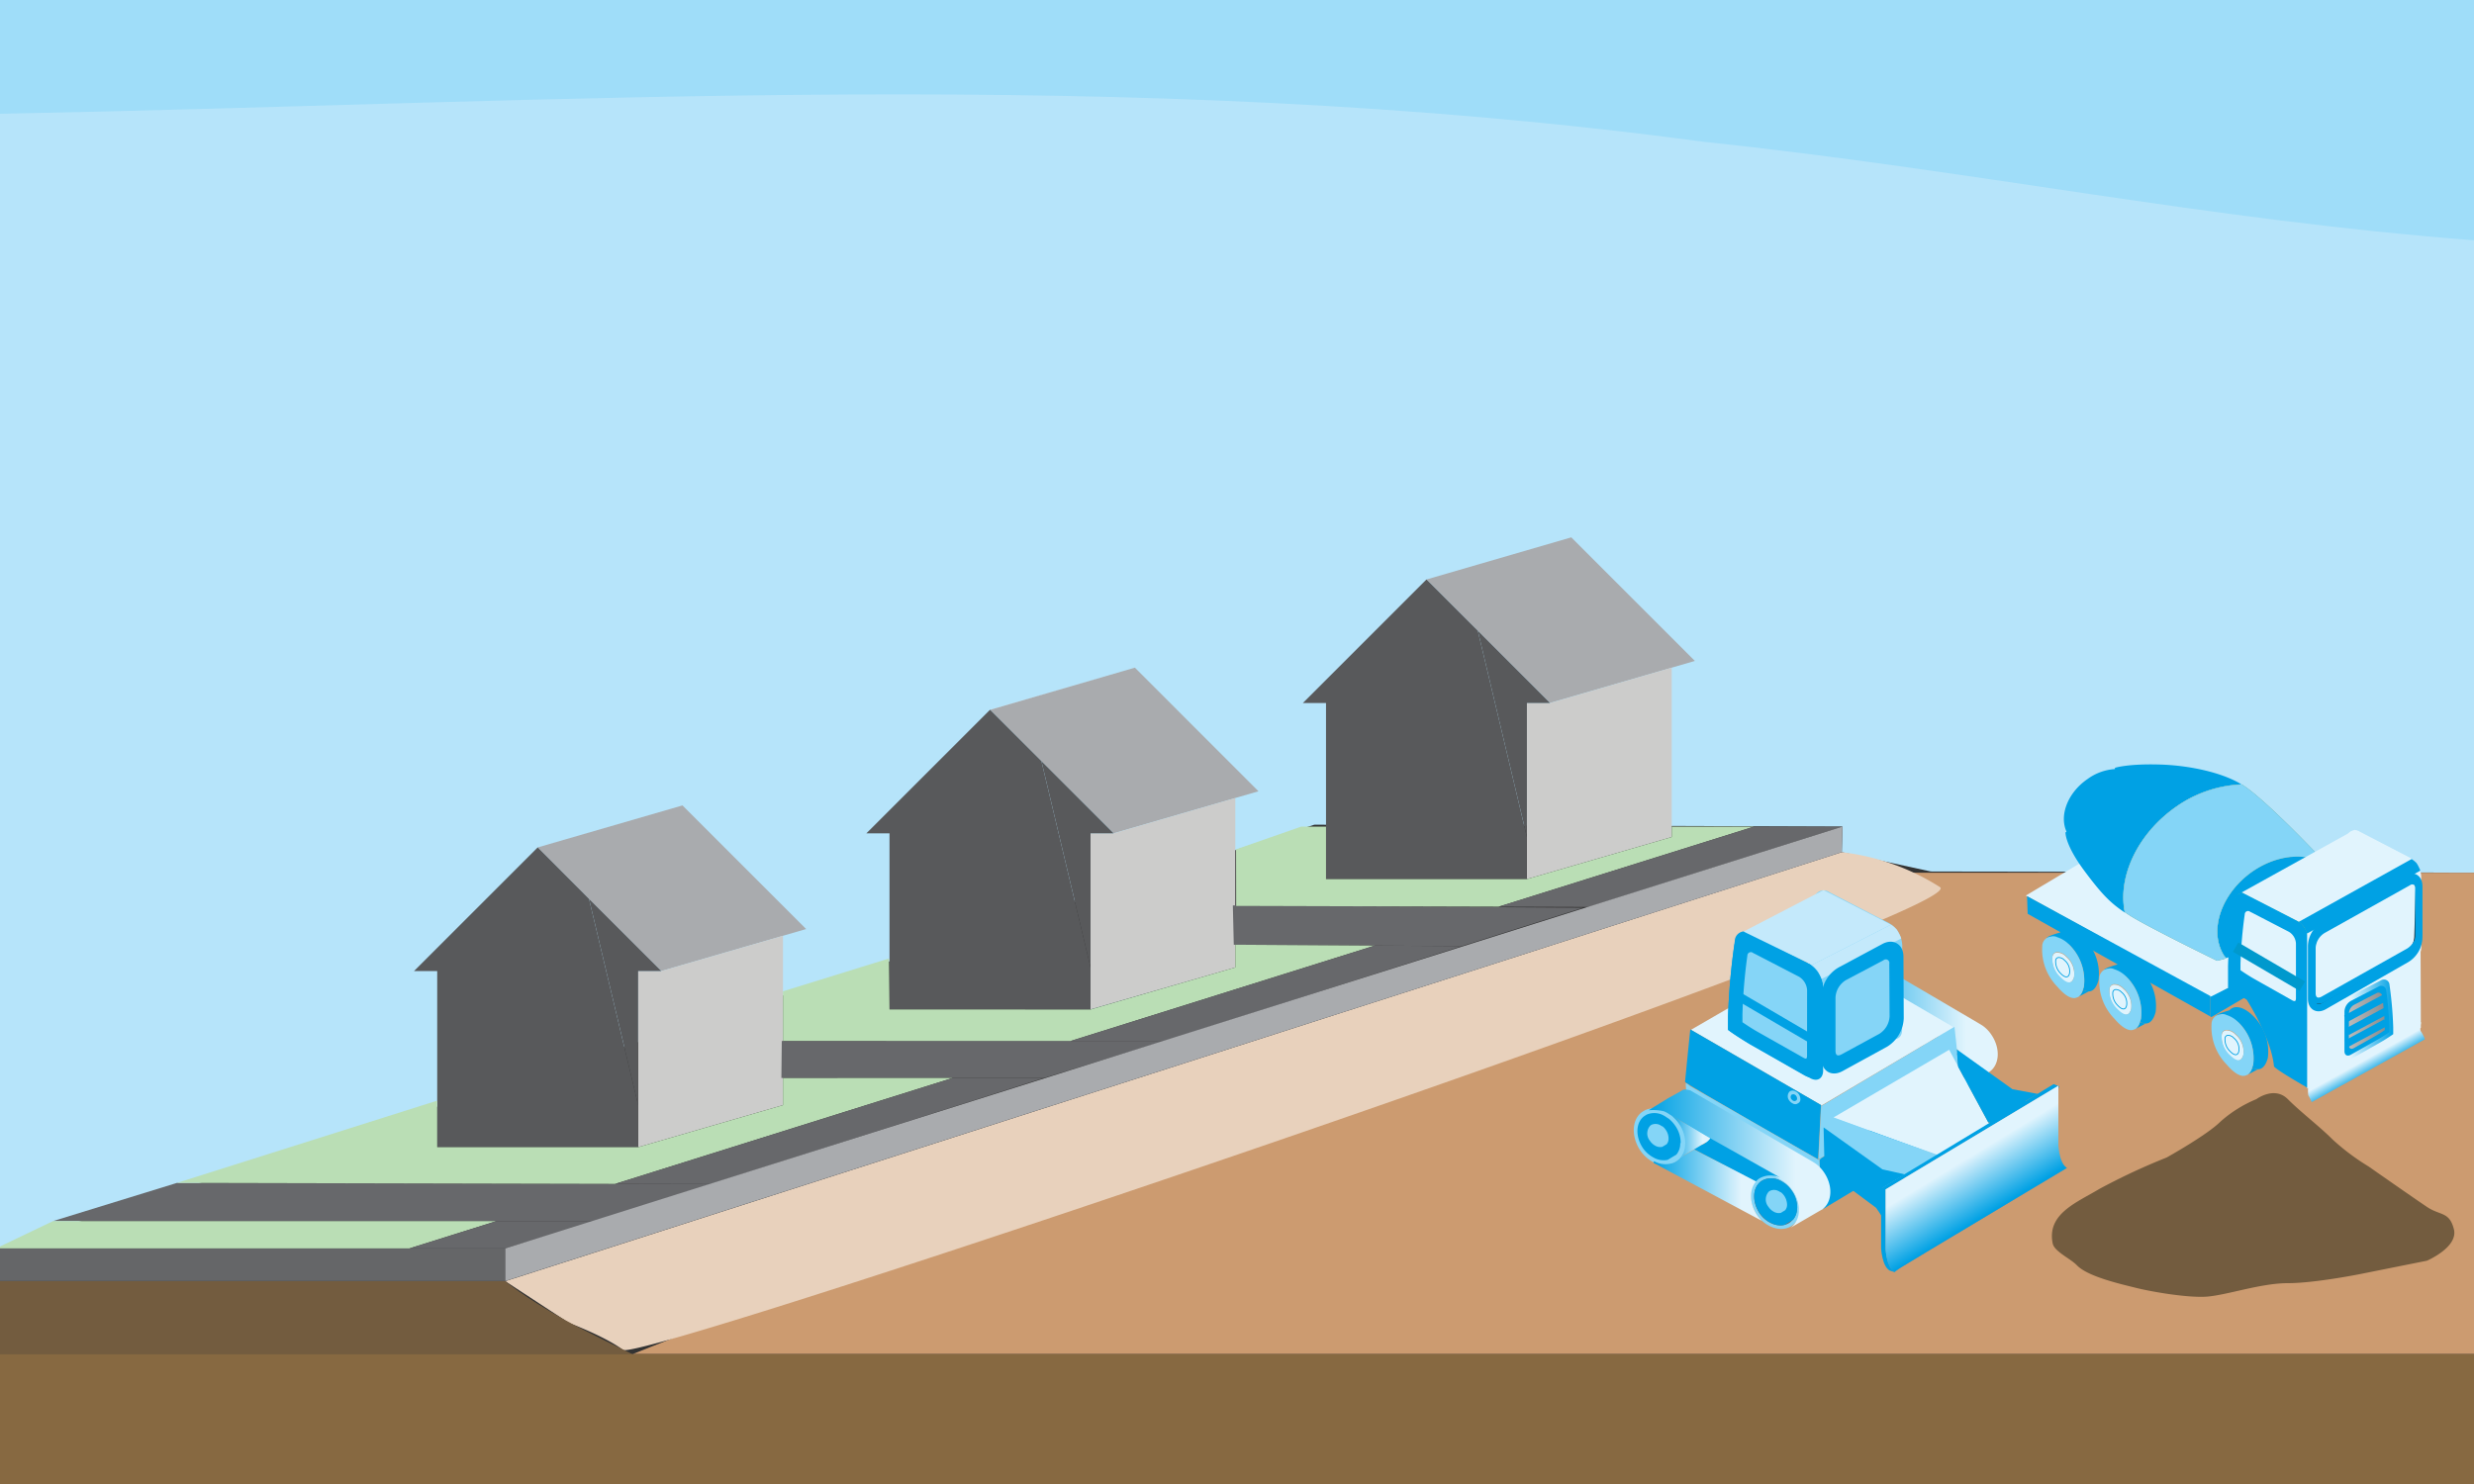 <svg xmlns="http://www.w3.org/2000/svg" xmlns:xlink="http://www.w3.org/1999/xlink" viewBox="0 0 500 300"><rect x="0" y="0" width="500" height="300" fill="#333333" stroke="none"/><defs><style>.cls-1{fill:#00a1e4;}.cls-2{fill:#e1f4fd;}.cls-3{fill:#84d5f7;}.cls-17,.cls-30,.cls-33,.cls-37,.cls-38,.cls-4{fill:none;}.cls-17,.cls-30,.cls-37,.cls-38,.cls-4{stroke:#00a1e4;}.cls-4{stroke-width:0.08px;}.cls-5{fill:#cc9b70;}.cls-6{fill:#b6e4fa;}.cls-7{fill:#e8d1bc;}.cls-8{fill:#735c3f;}.cls-9{fill:#d1d3d4;}.cls-10{fill:#6b6c6f;}.cls-11{fill:#afb1b4;}.cls-12{fill:url(#linear-gradient);}.cls-13{fill:#85d5f7;}.cls-14{fill:url(#linear-gradient-2);}.cls-15{fill:url(#linear-gradient-3);}.cls-16{fill:url(#linear-gradient-4);}.cls-17,.cls-30,.cls-33,.cls-37,.cls-38{stroke-miterlimit:10;}.cls-17{stroke-width:1.74px;}.cls-18{fill:#c4e9fb;}.cls-19{fill:#dfa630;}.cls-20{fill:url(#linear-gradient-5);}.cls-21{fill:url(#linear-gradient-6);}.cls-22{fill:#a9abae;}.cls-23{fill:#cccccb;}.cls-24{fill:#58595b;}.cls-25{fill:#656668;}.cls-26{fill:#67686b;}.cls-27{fill:#badeb5;}.cls-28{fill:#5f9e80;}.cls-29{fill:#eece40;}.cls-30{stroke-width:1.33px;}.cls-31{fill:url(#linear-gradient-7);}.cls-32{fill:url(#linear-gradient-8);}.cls-33{stroke:#0099cd;stroke-width:2.18px;}.cls-34{fill:#9fddf9;}.cls-35{fill:url(#linear-gradient-9);}.cls-36{fill:#231f20;}.cls-37{stroke-width:1.47px;}.cls-38{stroke-width:1.25px;}.cls-39{fill:#876941;}</style><linearGradient id="linear-gradient" x1="1445.27" y1="207.25" x2="1479.08" y2="207.25" gradientTransform="matrix(-1, 0, 0, 1, 1849.05, 0)" gradientUnits="userSpaceOnUse"><stop offset="0.19" stop-color="#e1f4fd"/><stop offset="1" stop-color="#00a1e4"/></linearGradient><linearGradient id="linear-gradient-2" x1="1479.13" y1="234.17" x2="1515.96" y2="234.17" xlink:href="#linear-gradient"/><linearGradient id="linear-gradient-3" x1="334.16" y1="239.58" x2="356.07" y2="239.58" gradientUnits="userSpaceOnUse"><stop offset="0" stop-color="#00a1e4"/><stop offset="0.81" stop-color="#e1f4fd"/></linearGradient><linearGradient id="linear-gradient-4" x1="337.68" y1="229.71" x2="345.63" y2="229.71" xlink:href="#linear-gradient-3"/><linearGradient id="linear-gradient-5" x1="395.55" y1="232.16" x2="403.09" y2="244.55" gradientUnits="userSpaceOnUse"><stop offset="0" stop-color="#bababa"/><stop offset="0.27" stop-color="#b5b5b5"/><stop offset="0.62" stop-color="#a5a6a7"/><stop offset="0.99" stop-color="#8c8e90"/><stop offset="0.99" stop-color="#8c8e90"/></linearGradient><linearGradient id="linear-gradient-6" x1="395.55" y1="232.16" x2="403.09" y2="244.55" gradientTransform="matrix(1, 0, 0, 1, 0, 0)" xlink:href="#linear-gradient"/><linearGradient id="linear-gradient-7" x1="473.02" y1="206.33" x2="483.69" y2="206.33" gradientTransform="matrix(1, 0, 0, 1, 0, 0)" xlink:href="#linear-gradient"/><linearGradient id="linear-gradient-8" x1="474.73" y1="206.33" x2="481.98" y2="206.33" gradientUnits="userSpaceOnUse"><stop offset="0" stop-color="#bababa"/><stop offset="0.99" stop-color="#8c8e90"/></linearGradient><linearGradient id="linear-gradient-9" x1="477.63" y1="213.58" x2="479.55" y2="217.03" gradientTransform="matrix(1, 0, 0, 1, 0, 0)" xlink:href="#linear-gradient"/><symbol id="wheel" data-name="wheel" viewBox="0 0 5.34 6.38"><path class="cls-1" d="M2.53,1.4A4.66,4.66,0,0,1,3.91,5.34l-.09.27a1.22,1.22,0,0,0,.53.15c.36,0,.71-.27.92-1.06A4.63,4.63,0,0,0,3.88.79C3-.07,2.15-.21,1.71.29,1.52.35.54.62.48.8A6.35,6.35,0,0,1,2.53,1.4Z"/><path class="cls-2" d="M1.66,4.45c.12.12.77.82,1.15.35A1,1,0,0,0,3,4.45a2.11,2.11,0,0,0-.74-1.91,1.14,1.14,0,0,0-.79-.38A.43.43,0,0,0,1,2.54,2.3,2.3,0,0,0,1.66,4.45Z"/><path class="cls-1" d="M3.41,6.26l.94-.5a1.22,1.22,0,0,1-.53-.15A1.2,1.2,0,0,1,3.41,6.26Z"/><path class="cls-3" d="M1.47,5.34c.18.21,1.06,1.24,1.74,1l.2-.08a1.2,1.2,0,0,0,.41-.65l.09-.27A4.66,4.66,0,0,0,2.53,1.4,2.61,2.61,0,0,0,1.44.73.8.8,0,0,0,.86.67a.9.9,0,0,0-.8.76A4.93,4.93,0,0,0,1.47,5.34ZM1,2.49a.45.45,0,0,1,.47-.38,1.2,1.2,0,0,1,.8.38A2.1,2.1,0,0,1,3,4.4a1,1,0,0,1-.15.36c-.38.47-1-.24-1.14-.36A2.34,2.34,0,0,1,1,2.49Z"/><path class="cls-4" d="M2.11,2.86a1.31,1.31,0,0,1,.47,1.22.61.61,0,0,1-.09.23c-.25.3-.66-.15-.74-.23A1.52,1.52,0,0,1,1.3,2.86a.29.29,0,0,1,.3-.25A.76.76,0,0,1,2.11,2.86Z"/></symbol></defs><title>Seal_Sealing</title><g id="Layer_3" data-name="Layer 3"><polygon class="cls-5" points="373.16 176.42 500.91 176.42 500.91 273.74 127.85 273.74 373.16 176.42"/><use width="5.34" height="6.38" transform="translate(424.17 194.35) scale(2.18)" xlink:href="#wheel"/><use width="5.34" height="6.38" transform="translate(412.63 187.87) scale(2.18)" xlink:href="#wheel"/><path class="cls-6" d="M-.83.77V252.38l266.47-85.66,106.72.38-.13,5.17,18,3.91,110.63.24V.77S114.57-1.45-.83.77Z"/></g><g id="Layer_2" data-name="Layer 2"><path class="cls-7" d="M372.23,172.27a47.14,47.14,0,0,1,19.83,7.06c7.58,4.74-262.53,96.27-266.16,93.55S115,267.44,115,267.44L102.12,259Z"/><path class="cls-8" d="M-.72,259H102.12s3.44,3,12.14,7.89c3.77,2.12,13.59,6.88,13.59,6.88H-.83Z"/></g><g id="Layer_1" data-name="Layer 1"><path class="cls-9" d="M374.5,191.76l.55-.33a4.74,4.74,0,0,1,3.8,0,6.7,6.7,0,0,1,1.29.74l.22.11a7.85,7.85,0,0,1,1.67,1.77,7.39,7.39,0,0,1,1.36,4.32s-.07,0-.12,0l.08.07a3.55,3.55,0,0,1-1,2.77,11,11,0,0,1-2.13,1.29,4.17,4.17,0,0,1-3.4-.52,7.39,7.39,0,0,1-2.69-2.36C372.21,196.78,372.36,193.27,374.5,191.76Z"/><path class="cls-9" d="M388.72,211.46a2.85,2.85,0,0,1,.57-.53,4.4,4.4,0,0,1,4.63,0h0a7.05,7.05,0,0,1,2.45,2.22,6.71,6.71,0,0,1,1.27,3.44l0,.38a4.13,4.13,0,0,1-1.65,3.62c-1.79,1.27-4.39.71-6.29-1.16a7.87,7.87,0,0,1-.84-1C387.25,216,387.21,213,388.72,211.46Z"/><path class="cls-10" d="M389.26,212.06a3,3,0,0,1,.49-.46,3.81,3.81,0,0,1,4,0h0a6.16,6.16,0,0,1,2.12,1.91,5.91,5.91,0,0,1,1.09,3l0,.33a3.6,3.6,0,0,1-1.43,3.12c-1.54,1.09-3.78.6-5.42-1a6.94,6.94,0,0,1-.72-.87C388,216,388,213.42,389.26,212.06Z"/><path class="cls-11" d="M391,213.91a1.26,1.26,0,0,1,.24-.22,1.92,1.92,0,0,1,2,0h0a2.9,2.9,0,0,1,1.06.95,3,3,0,0,1,.55,1.49v.16a1.79,1.79,0,0,1-.71,1.56,2.16,2.16,0,0,1-2.71-.5,3,3,0,0,1-.36-.43A2.45,2.45,0,0,1,391,213.91Z"/><path class="cls-10" d="M375.14,192.64l.46-.27a3.79,3.79,0,0,1,3.11,0,5.06,5.06,0,0,1,1.06.6l.18.09a6.17,6.17,0,0,1,1.37,1.46,6,6,0,0,1,1.12,3.54s-.06,0-.1,0l.07.06a3,3,0,0,1-.79,2.27,8.42,8.42,0,0,1-1.75,1.06,3.42,3.42,0,0,1-2.79-.43,5.93,5.93,0,0,1-2.21-1.93C373.26,196.76,373.38,193.88,375.14,192.64Z"/><path class="cls-12" d="M374,195.9l.31-.17,1.68-.94,1.07-.61s.53-.06.7-.05a5.91,5.91,0,0,1,.7.15L400,206.92l.64.39a6.75,6.75,0,0,1,1.79,1.82c1.88,2.71,1.74,6.09-.36,7.55l-.5.28-5.88,3.42a4.21,4.21,0,0,0,1.68-3.67,1.33,1.33,0,0,0,0-.39,6.86,6.86,0,0,0-1.28-3.49,7.22,7.22,0,0,0-2.49-2.24h0l-11-6.56-7.95-4.7-.21-.11a6.48,6.48,0,0,0-1.25-.71,9.13,9.13,0,0,0-3.13-.21Z"/><path class="cls-10" d="M389.72,211.64l.46-.27a3.79,3.79,0,0,1,3.11,0,5.06,5.06,0,0,1,1.06.6l.18.09a6.18,6.18,0,0,1,1.37,1.46,6,6,0,0,1,1.12,3.54l-.09,0,.06.06a3.5,3.5,0,0,1-.79,2.27l-1.76,1.06a4,4,0,0,1-2.78-.43,6,6,0,0,1-2.21-1.93C387.84,215.76,388,212.88,389.72,211.64Z"/><path class="cls-11" d="M391.2,213.71l.22-.14a1.93,1.93,0,0,1,1.56,0,2.78,2.78,0,0,1,.53.3l.09,0a3.11,3.11,0,0,1,.68.72,2.94,2.94,0,0,1,.56,1.77h0l0,0a1.77,1.77,0,0,1-.39,1.14l-.88.52a1.92,1.92,0,0,1-1.39-.21,3.05,3.05,0,0,1-1.11-1A2.31,2.31,0,0,1,391.2,213.71Z"/><path class="cls-1" d="M369.16,233.53l25.4-14.92s1.46-1,1.46-.84c0,2.11-.88,10.61-.88,10.61l-26.66,16s-.76-7.41-.76-10C367.72,234.24,369.16,233.53,369.16,233.53Z"/><polygon class="cls-2" points="394.85 207.68 368.84 192.49 341.74 208.19 368.15 223.47 394.85 207.68"/><path class="cls-1" d="M368.47,199.34a5.57,5.57,0,0,0-2.72-4.48l-12-6.22a2,2,0,0,0-3.15,1.62,139.75,139.75,0,0,0-1.36,15.41v2.53c1,.73,3,2,4.45,2.85l12.11,6.88c1.46.83,2.66.14,2.66-1.55Z"/><path class="cls-1" d="M341.61,208.1s-1,9.75-1.06,10.62c0,.35,26.9,15.65,26.9,15.65h0l.57-11Z"/><path class="cls-3" d="M395,207.57l-26.75,15.92-.18-.1-.57,11,27-15.63s1.4-.66,1.4-.81C395.83,214.58,395,207.57,395,207.57Z"/><path class="cls-3" d="M367.56,234.47l.76-.51-.63.57.63,10h0l-27.18-15.64-.26-8a8.69,8.69,0,0,1-.18-1.84c0-.24.85.49.85.49Z"/><path class="cls-3" d="M331.9,224.77l.55-.33a4.66,4.66,0,0,1,3.8,0,6.37,6.37,0,0,1,1.29.73l.22.11a7.64,7.64,0,0,1,1.67,1.77,7.32,7.32,0,0,1,1.36,4.32s-.07,0-.12,0l.08.07a3.54,3.54,0,0,1-1,2.77,11,11,0,0,1-2.13,1.29,4.17,4.17,0,0,1-3.4-.51,7.51,7.51,0,0,1-2.69-2.37C329.62,229.78,329.76,226.28,331.9,224.77Z"/><path class="cls-3" d="M354.92,238.63a2.57,2.57,0,0,1,.57-.53,4.42,4.42,0,0,1,4.64,0h0a7,7,0,0,1,2.46,2.21,6.81,6.81,0,0,1,1.26,3.44l0,.39a4.19,4.19,0,0,1-1.66,3.62c-1.78,1.26-4.39.7-6.28-1.16a7.73,7.73,0,0,1-.84-1C353.45,243.19,353.41,240.21,354.92,238.63Z"/><path class="cls-10" d="M355.47,239.22a2.26,2.26,0,0,1,.48-.45,3.79,3.79,0,0,1,4,0h0a5.9,5.9,0,0,1,2.12,1.91,5.82,5.82,0,0,1,1.09,3l0,.34a3.6,3.6,0,0,1-1.42,3.12c-1.55,1.08-3.79.6-5.42-1a6.22,6.22,0,0,1-.73-.87C354.2,243.16,354.17,240.58,355.47,239.22Z"/><path class="cls-13" d="M361.69,220.65l.14-.08a1.09,1.09,0,0,1,.92,0,1.14,1.14,0,0,1,.32.18l.05,0a2.16,2.16,0,0,1,.41.44,1.76,1.76,0,0,1,.33,1h0a.89.89,0,0,1-.24.68,2.47,2.47,0,0,1-.52.31,1,1,0,0,1-.82-.13,1.77,1.77,0,0,1-.66-.57A1.38,1.38,0,0,1,361.69,220.65Z"/><path class="cls-14" d="M337.15,222l.31-.17,1.69-.93,1.06-.62s.53-.06.71,0a6.11,6.11,0,0,1,.69.15l24.56,14.32.64.39a6.85,6.85,0,0,1,1.79,1.81c1.88,2.71,1.74,6.09-.36,7.56l-.5.28-5.88,3.42a4.23,4.23,0,0,0,1.68-3.67,1.29,1.29,0,0,0,0-.39,6.89,6.89,0,0,0-1.28-3.49,7.15,7.15,0,0,0-2.49-2.25h0l-14.06-8.22-7.95-4.71-.21-.11a6.48,6.48,0,0,0-1.25-.71,9.4,9.4,0,0,0-3.13-.21Z"/><path class="cls-1" d="M355.92,238.8l.46-.27a3.89,3.89,0,0,1,3.12,0,5.17,5.17,0,0,1,1.06.61l.18.09a6.09,6.09,0,0,1,1.36,1.45,6,6,0,0,1,1.12,3.54s-.06,0-.09,0l.06.06a3.5,3.5,0,0,1-.78,2.28l-1.76,1.06a4,4,0,0,1-2.79-.43,6.13,6.13,0,0,1-2.21-1.94C354.05,242.92,354.17,240,355.92,238.8Z"/><path class="cls-1" d="M362.13,221.26l.07,0a.57.57,0,0,1,.46,0,.65.65,0,0,1,.16.09h0a.92.92,0,0,1,.37.74h0a.5.5,0,0,1-.12.34l-.26.15a.6.6,0,0,1-.41-.06.9.9,0,0,1-.33-.29A.69.69,0,0,1,362.13,221.26Z"/><path class="cls-3" d="M357.52,240.85l.23-.13a1.89,1.89,0,0,1,1.56,0,3.12,3.12,0,0,1,.53.3l.09,0a3.31,3.31,0,0,1,1.24,2.5h0l0,0a1.73,1.73,0,0,1-.39,1.14l-.87.53a2,2,0,0,1-1.4-.22,3,3,0,0,1-1.1-1A2.33,2.33,0,0,1,357.52,240.85Z"/><path class="cls-1" d="M332.33,225.62l.45-.28a3.89,3.89,0,0,1,3.12,0A5.93,5.93,0,0,1,337,226l.18.09a6.38,6.38,0,0,1,1.37,1.46,6,6,0,0,1,1.12,3.53l-.09,0,0,.06a3.47,3.47,0,0,1-.78,2.27l-1.76,1.06a4,4,0,0,1-2.78-.43,6,6,0,0,1-2.21-1.93C330.45,229.74,330.58,226.86,332.33,225.62Z"/><path class="cls-3" d="M333.57,227.51l.23-.14a2,2,0,0,1,1.56,0,3.18,3.18,0,0,1,.53.31l.09,0a3.17,3.17,0,0,1,.68.73,3.06,3.06,0,0,1,.56,1.77h0l0,0a1.75,1.75,0,0,1-.39,1.14l-.88.52a2,2,0,0,1-1.39-.21,3,3,0,0,1-1.1-1A2.33,2.33,0,0,1,333.57,227.51Z"/><path class="cls-15" d="M334.16,235.07l21.91,11.73a9.57,9.57,0,0,1-.85-1c-1.71-2.43-1.75-5.46-.22-7.06l-12.61-6.36L339.64,234a2.87,2.87,0,0,1-.71.67,3,3,0,0,1-1.35.57,4.7,4.7,0,0,1-3.28-.49Z"/><path class="cls-1" d="M344.74,231a2.61,2.61,0,0,1-.68.36,13.14,13.14,0,0,1-1.67.31,12.51,12.51,0,0,1-1.82-.34l1.82,1,12.51,6.5a2.89,2.89,0,0,1,.57-.54,4.5,4.5,0,0,1,4.71,0l-14.55-8.2a2.93,2.93,0,0,1-.71.74A.55.55,0,0,1,344.74,231Z"/><g id="_Group_" data-name="&lt;Group&gt;"><path class="cls-16" d="M339.29,227.12a7.51,7.51,0,0,0-1.61-1.71l7.95,4.71a2.93,2.93,0,0,1-.71.74l-.86.5a4,4,0,0,1-1.68.31h0a12.14,12.14,0,0,0,1.67-.31l-1.67,1L339.64,234a4.05,4.05,0,0,0,.93-2.67,15.68,15.68,0,0,0,1.79.34,5.25,5.25,0,0,1-1.75-.38A7.06,7.06,0,0,0,339.29,227.12Z"/></g><polygon class="cls-13" points="366.28 199.02 366.33 209.52 351.63 200.99 352.67 193.31 353.12 192.27 353.65 191.89 354.89 192.13 364.94 197.05 366.28 199.02"/><polygon class="cls-13" points="350.75 207.09 350.82 201.61 366.89 210.95 366.89 212.32 366.89 215.13 365.39 215.5 363.34 214.44 355.12 209.83 350.75 207.09"/><g id="_Group_2" data-name="&lt;Group&gt;"><path class="cls-1" d="M351.34,191.42a1.88,1.88,0,0,1,2.88-1.47l10.9,5.67a5,5,0,0,1,2.48,4.07v15.52c0,1.54-1.08,2.15-2.42,1.41l-11-6.27c-1.31-.77-3.15-1.93-4-2.61v-2.29A128.24,128.24,0,0,1,351.34,191.42Zm3.52,17.89,9.37,5.29c1.13.65,2,.13,2-1.19V200.24a4.29,4.29,0,0,0-2.08-3.46l-9.28-4.8a1.57,1.57,0,0,0-2.45,1.22,109.62,109.62,0,0,0-1,11.94v2C352.2,207.65,353.73,208.66,354.86,209.31Z"/><path class="cls-17" d="M367.6,199.69a5,5,0,0,0-2.48-4.07L354.22,190a1.88,1.88,0,0,0-2.88,1.47,128.24,128.24,0,0,0-1.23,14v2.29c.89.68,2.73,1.84,4,2.61l11,6.27c1.34.74,2.42.13,2.42-1.41Z"/><path class="cls-17" d="M366.09,200.15a4.28,4.28,0,0,0-2.08-3.46l-9.28-4.81a1.57,1.57,0,0,0-2.45,1.22,109.63,109.63,0,0,0-1,12v2c.77.55,2.3,1.56,3.43,2.2l9.37,5.3c1.13.64,2,.12,2-1.2Z"/></g><line class="cls-17" x1="367.01" y1="210.58" x2="351.06" y2="201.24"/><path class="cls-3" d="M384.45,191.06a5.55,5.55,0,0,0-2.72-4.47l-12-6.22a2,2,0,0,0-3.16,1.62s-4.7,9.86,0,13.55a6.45,6.45,0,0,1,1.92,3.73A30.31,30.31,0,0,0,372,201.7l9.75,8c1.47.83,2.67.13,2.67-1.55Z"/><polygon class="cls-18" points="382.16 186.92 368.54 179.93 352.37 188.32 366.2 195.06 382.16 186.92"/><polygon class="cls-13" points="369.41 199.14 369.36 209.65 370.36 215.17 383.12 207.9 382.99 201.65 383.02 193.44 382.56 192.4 382.04 192.01 380.79 192.25 370.75 197.18 369.41 199.14"/><path class="cls-18" d="M384.25,189.71l-16.07,8.17a16.3,16.3,0,0,0-.8-1.61,15.73,15.73,0,0,0-1.18-1.21l16-8.14a6.09,6.09,0,0,1,1.15,1A8.92,8.92,0,0,1,384.25,189.71Z"/><g id="_Group_3" data-name="&lt;Group&gt;"><path class="cls-1" d="M372,196.34l8.84-4.75c1.63-.89,3-.09,3,1.77l.06,12.47a6.17,6.17,0,0,1-2.94,5l-9,4.93c-1.63.88-2.94.09-2.94-1.78V201.29A6.08,6.08,0,0,1,372,196.34Zm.64,17.57,7.65-4.16a5.3,5.3,0,0,0,2.51-4.26l-.06-10.59a1.59,1.59,0,0,0-2.54-1.5l-7.56,4a5.24,5.24,0,0,0-2.51,4.19v10.81C370.09,214,371.22,214.67,372.6,213.91Z"/><path class="cls-17" d="M369,214c0,1.87,1.31,2.66,2.94,1.78l9-4.93a6.17,6.17,0,0,0,2.94-5l-.06-12.47c0-1.86-1.38-2.66-3-1.77L372,196.34a6.08,6.08,0,0,0-3,4.95Z"/><path class="cls-17" d="M370.09,212.44c0,1.56,1.13,2.23,2.51,1.47l7.65-4.16a5.3,5.3,0,0,0,2.51-4.26l-.06-10.59a1.59,1.59,0,0,0-2.54-1.5l-7.56,4a5.24,5.24,0,0,0-2.51,4.19Z"/></g><polygon class="cls-2" points="393.93 212.22 402.38 227.88 392.94 234.07 370.57 225.89 393.93 212.22"/><polygon class="cls-3" points="370.74 226.06 392.79 233.89 392.79 244.27 370.57 236.62 370.74 226.06"/><polygon class="cls-19" points="402.68 227.85 392.79 233.89 392.79 244.27 402.68 238.23 402.68 227.85"/><polygon class="cls-1" points="395.48 212.15 406.72 220.19 411.83 221.14 409.38 222.59 409.15 233.46 405.45 227.97 401.8 226.86 395.73 215.62 395.48 212.15"/><path class="cls-1" d="M381.91,256.85c-1.56-.87-1.73-4.5-1.73-4.5V240.24l34.87-21.08,1.09.46-4.08,13.16s.17,3.64,1.73,4.5L389,252.34l-6.1,4.83Z"/><path class="cls-20" d="M382.82,257.05c-1.55-.86-1.73-4.5-1.73-4.5V240.44L416,219.49V231.6s.17,3.64,1.73,4.5l-27.62,16.55Z"/><path class="cls-21" d="M382.82,257.05c-1.55-.86-1.73-4.5-1.73-4.5V240.44L416,219.49V231.6s.17,3.64,1.73,4.5l-27.62,16.55Z"/><polygon class="cls-1" points="368.55 227.91 380.44 236.39 384.98 237.41 382.94 238.62 380.31 240.22 380.24 245.76 379.17 244.17 368.76 236.42 368.55 227.91"/><g id="_Group_4" data-name="&lt;Group&gt;"><polygon class="cls-22" points="342.54 133.61 337.86 134.97 313.27 142.1 298.67 127.51 288.31 117.14 317.56 108.63 342.54 133.61"/><polygon class="cls-23" points="337.86 167.1 337.86 169.21 308.59 177.72 308.59 169.21 308.59 142.12 313.27 142.12 337.86 134.97 337.86 134.99 337.86 167.1"/><polygon class="cls-24" points="313.27 142.12 308.59 142.12 308.59 169.21 298.67 127.51 313.27 142.12"/><polygon class="cls-24" points="267.99 167.1 267.99 142.12 263.31 142.12 288.29 117.14 298.67 127.51 308.59 169.21 308.59 177.72 267.99 177.72 267.99 167.1"/><polygon class="cls-22" points="254.34 159.96 249.66 161.32 225.08 168.45 210.47 153.86 200.11 143.48 229.36 134.97 254.34 159.96"/><polygon class="cls-23" points="249.66 190.98 249.66 195.57 220.4 204.06 220.4 195.57 220.4 168.47 225.08 168.47 249.66 161.33 249.66 161.35 249.66 190.98"/><polygon class="cls-3" points="249.66 195.57 220.4 204.08 220.4 204.06 249.66 195.57"/><polygon class="cls-2" points="229.36 134.97 200.11 143.48 200.09 143.48 200.09 143.46 229.36 134.97"/><polygon class="cls-24" points="225.08 168.47 220.4 168.47 220.4 195.57 210.47 153.86 225.08 168.47"/><polygon class="cls-24" points="220.4 195.57 220.4 204.06 179.77 204.06 179.77 168.47 175.09 168.47 200.09 143.48 210.47 153.86 220.4 195.57"/><polygon class="cls-22" points="162.92 187.81 158.24 189.17 133.65 196.3 119.04 181.71 108.67 171.31 137.93 162.82 162.92 187.81"/><polygon class="cls-23" points="158.24 217.93 158.24 223.41 128.97 231.91 128.97 223.41 128.97 196.3 133.65 196.3 158.24 189.17 158.24 189.19 158.24 200.4 158.24 210.43 158.24 217.93"/><polygon class="cls-24" points="133.65 196.3 128.97 196.3 128.97 223.41 119.04 181.71 133.65 196.3"/><polygon class="cls-24" points="88.36 222.5 88.36 196.3 83.68 196.3 108.67 171.31 119.04 181.71 128.97 223.41 128.97 231.91 88.36 231.91 88.36 222.5"/><rect class="cls-25" x="-0.83" y="252.38" width="102.95" height="6.59"/></g><polygon class="cls-26" points="249.16 183.04 249.35 190.99 295.41 191.27 319.94 183.51 249.16 183.04"/><path class="cls-26" d="M158,210.44h77.39L211,217.92H157.92Z"/><polygon class="cls-26" points="10.72 246.85 35.77 239.13 143.64 239.37 120.45 246.85 10.72 246.85"/><polygon class="cls-27" points="158.24 217.93 158.24 223.41 128.97 231.91 88.36 231.91 88.36 222.5 35.77 239.13 124.32 239.33 192.53 217.92 158.24 217.93"/><polygon class="cls-26" points="124.32 239.33 143.64 239.37 210.97 217.92 192.53 217.92 124.32 239.33"/><polygon class="cls-27" points="10.72 246.85 -0.83 252.38 82.73 252.38 100.34 246.85 10.72 246.85"/><polygon class="cls-26" points="82.73 252.38 102.12 252.38 120.45 246.85 100.34 246.85 82.73 252.38"/><polygon class="cls-27" points="249.66 190.98 249.66 195.57 220.4 204.08 179.77 204.06 179.67 193.76 158.24 200.4 158.24 210.43 216.38 210.44 277.83 191.16 249.66 190.98"/><polygon class="cls-26" points="216.38 210.44 235.42 210.44 295.41 191.27 277.83 191.16 216.38 210.44"/><polygon class="cls-27" points="337.86 167.1 337.86 169.21 308.59 177.72 267.99 177.72 267.99 167.1 262.99 167.1 249.81 171.7 249.83 183.14 302.88 183.29 354.5 167.1 337.86 167.1"/><polygon class="cls-26" points="302.88 183.29 321.08 183.35 372.36 167.1 354.5 167.1 302.88 183.29"/><polygon class="cls-22" points="102.12 252.38 372.36 167.1 372.23 172.27 102.12 258.97 102.12 252.38"/><path class="cls-8" d="M414.85,251.36c-1.21-6,4.88-8.26,9.42-11A128.46,128.46,0,0,1,437.88,234s8.16-4.54,10.88-7.26a25.58,25.58,0,0,1,7.26-4.54s3.63-2.72,6.35,0,6.35,5.45,9.07,8.17a45.9,45.9,0,0,0,7.26,5.44s9.07,6.35,11.79,8.17,4.54.9,5.45,4.53-5.45,6.35-5.45,6.35l-13.6,2.72s-9.08,1.82-14.52,1.82-12.2,2.39-16.33,2.72c-3.64.29-11-.92-14.51-1.81-3.07-.77-9.62-2.25-11.8-4.54C418.4,254.4,415.17,253,414.85,251.36Z"/><use width="5.34" height="6.38" transform="translate(446.85 203.6) scale(2.18)" xlink:href="#wheel"/><polygon class="cls-2" points="409.42 181.04 443.05 160.99 479.91 182.33 446.93 201.73 409.42 181.04"/><polygon class="cls-1" points="409.67 181.16 409.79 184.73 446.7 205.48 446.7 201.35 409.67 181.16"/><polygon class="cls-1" points="479.91 186.21 457.28 196.16 446.88 201.45 446.7 201.35 446.7 205.48 446.93 205.61 479.91 186.21"/><path class="cls-2" d="M469.41,175.9c3.16,5,.53,12.64-5.86,17-4.57,3.16-9.85,3.79-13.62,2.07a8.21,8.21,0,0,1-3.7-3.16c-3.16-5-.54-12.63,5.85-17.05,5.22-3.55,11.27-3.9,15.07-1.23A7.81,7.81,0,0,1,469.41,175.9Z"/><path class="cls-1" d="M455.32,176.07c-6.39,4.42-9,12-5.85,17.06a6.06,6.06,0,0,0,.47.54,26,26,0,0,0,7.19-3.47c6.23-4.28,10.05-10.6,10.67-16.57C464.15,172.48,459.47,173.24,455.32,176.07Z"/><path class="cls-1" d="M439.92,163A24.63,24.63,0,0,1,453,158.56c-3.61-2.23-10-3.79-16.32-4-6.63-.21-9.25.66-9.25.66l0,.25a10.54,10.54,0,0,0-5.51,2c-4,2.73-5.79,7.33-4.27,10.66l-.21.15s-.16,2.45,3.91,7.89c3.47,4.66,5.22,6.4,8.07,8.3C427.92,177.3,432,168.49,439.92,163Z"/><path class="cls-28" d="M453.1,158.59l-.06,0A24.63,24.63,0,0,0,439.92,163c-8,5.51-12,14.32-10.43,21.46l1.17.76c3.27,2,11.84,6.27,17.4,9a18.59,18.59,0,0,0,1.88-.49,6.06,6.06,0,0,1-.47-.54c-3.17-5-.54-12.64,5.85-17.06,4.15-2.83,8.83-3.59,12.48-2.44a14.33,14.33,0,0,0,.1-1.44C464,168.18,456.68,160.82,453.1,158.59Z"/><path class="cls-3" d="M453.1,158.59l-.06,0A24.63,24.63,0,0,0,439.92,163c-8,5.51-12,14.32-10.43,21.46l1.17.76c3.27,2,11.84,6.27,17.4,9a18.59,18.59,0,0,0,1.88-.49,6.06,6.06,0,0,1-.47-.54c-3.17-5-.54-12.64,5.85-17.06,4.15-2.83,8.83-3.59,12.48-2.44a14.33,14.33,0,0,0,.1-1.44C464,168.18,456.68,160.82,453.1,158.59Z"/><path class="cls-9" d="M480.93,177.75l.46-.28a4,4,0,0,1,3.21,0,5.72,5.72,0,0,1,1.1.62l.18.09a6.74,6.74,0,0,1,1.41,1.5,6.31,6.31,0,0,1,1.15,3.65s-.06,0-.1,0l.06.06a3,3,0,0,1-.81,2.33,9,9,0,0,1-1.8,1.1,3.53,3.53,0,0,1-2.87-.44,6.22,6.22,0,0,1-2.28-2C479,182,479.12,179,480.93,177.75Z"/><path class="cls-10" d="M481.47,178.49l.38-.23a3.28,3.28,0,0,1,2.64,0,4.43,4.43,0,0,1,.89.51l.15.08a5.4,5.4,0,0,1,2.1,4.22s-.05,0-.08,0l.06.05a2.5,2.5,0,0,1-.67,1.92,7,7,0,0,1-1.48.9,2.88,2.88,0,0,1-2.35-.36,5,5,0,0,1-1.87-1.64C479.88,182,480,179.54,481.47,178.49Z"/><path class="cls-29" d="M466.69,189.86a4.69,4.69,0,0,0-2.3-3.78l-10.13-5.25a1.72,1.72,0,0,0-2.66,1.37,117.86,117.86,0,0,0-1.15,13v2.13c.84.62,2.53,1.71,3.77,2.41l10.22,5.81c1.24.7,2.25.12,2.25-1.31Z"/><path class="cls-1" d="M466.53,189.86a4.71,4.71,0,0,0-2.3-3.78l-10.13-5.25a1.72,1.72,0,0,0-2.66,1.37,117.86,117.86,0,0,0-1.15,13v4.46a44.51,44.51,0,0,0,3.76,2.42s5,7.75,5.52,13.46c.05.52,6.86,4.41,6.86,4.41s.1-14.28.1-15.71Z"/><polygon class="cls-2" points="464.68 189.59 464.72 198.47 452.3 191.26 453.18 184.77 453.56 183.89 454 183.57 455.06 183.77 463.54 187.93 464.68 189.59"/><polygon class="cls-2" points="451.56 196.41 451.61 191.78 465.19 199.68 465.19 200.83 465.19 203.2 463.93 203.52 462.19 202.62 455.25 198.73 451.56 196.41"/><polygon class="cls-2" points="466.28 220.06 489.26 207.77 489.15 176.38 466.27 188.47 466.28 220.06"/><path class="cls-1" d="M452.06,183.18a1.58,1.58,0,0,1,2.43-1.24l9.2,4.78a4.24,4.24,0,0,1,2.1,3.44v13.12c0,1.29-.91,1.81-2,1.19l-9.32-5.31A40.13,40.13,0,0,1,451,197V195A108.13,108.13,0,0,1,452.06,183.18Zm3,15.1,7.91,4.48c1,.54,1.74.1,1.74-1V190.63a3.64,3.64,0,0,0-1.76-2.93l-7.84-4.06a1.33,1.33,0,0,0-2.07,1,92.35,92.35,0,0,0-.88,10.09v1.65C452.78,196.89,454.07,197.74,455,198.28Z"/><path class="cls-30" d="M464.68,190.71a3.61,3.61,0,0,0-1.76-2.92l-7.84-4.06a1.33,1.33,0,0,0-2.07,1,93.39,93.39,0,0,0-.87,10.09v1.65c.64.47,1.94,1.32,2.89,1.87l7.92,4.47c.95.54,1.73.11,1.73-1Z"/><path class="cls-31" d="M473,204.13a3.09,3.09,0,0,1,1.5-2.48l6.66-3.45a1.13,1.13,0,0,1,1.76.88,78.21,78.21,0,0,1,.75,8.57v1.41c-.55.4-1.65,1.12-2.46,1.58l-6.73,3.81c-.82.46-1.48.08-1.48-.86Z"/><path class="cls-1" d="M473.82,204.46a2.61,2.61,0,0,1,1.28-2.11l5.66-2.93a1,1,0,0,1,1.49.75,66.15,66.15,0,0,1,.64,7.28v1.2c-.47.34-1.4.95-2.09,1.35l-5.72,3.23c-.69.39-1.26.07-1.26-.73Z"/><path class="cls-32" d="M474.73,204.84a2.06,2.06,0,0,1,1-1.69l4.53-2.35a.76.76,0,0,1,1.19.6,53.18,53.18,0,0,1,.51,5.83v1c-.37.27-1.12.76-1.67,1.07l-4.58,2.59c-.55.31-1,.06-1-.58Z"/><line class="cls-33" x1="465.3" y1="199.36" x2="451.82" y2="191.47"/><path class="cls-2" d="M489.33,177.16a4.66,4.66,0,0,0-2.3-3.78l-10.13-5.26a1.72,1.72,0,0,0-2.66,1.37s-4,8.33,0,11.45a5.41,5.41,0,0,1,1.62,3.15,25.2,25.2,0,0,0,3,2.06l8.24,6.72c1.24.7,2.25.11,2.25-1.31Z"/><polygon class="cls-2" points="487.4 173.66 475.89 167.75 453.07 180.4 464.62 186.33 487.4 173.66"/><polygon class="cls-2" points="468.03 189.71 467.04 198.18 467.53 203.24 488.21 191.38 488.1 186.1 488.12 179.17 487.74 178.29 487.3 177.96 486.24 178.17 469.16 188.06 468.03 189.71"/><path class="cls-1" d="M489.16,176l-22.88,12.71a11.87,11.87,0,0,0-.68-1.36,10.94,10.94,0,0,0-1-1l22.8-12.69a5,5,0,0,1,1,.83A7.59,7.59,0,0,1,489.16,176Z"/><path class="cls-34" d="M344.34,28.67c54,5.68,101.84,15.79,155.85,19.92V-.07H0V23C115.35,20.78,227.2,12.93,344.34,28.67Z"/><path class="cls-35" d="M490.08,210.09,467.2,222.8a11.87,11.87,0,0,0-.68-1.36,7.67,7.67,0,0,1,0-2.11l22.8-12.69s-.39,1.5,0,1.92A7.59,7.59,0,0,1,490.08,210.09Z"/><g id="_Group_5" data-name="&lt;Group&gt;"><path class="cls-36" d="M469.93,187.17l16.32-9.57c1.37-.75,2.51-.07,2.54,1.5l0,10.53a5.21,5.21,0,0,1-2.48,4.22l-16.46,9.71c-1.37.75-2.48.08-2.48-1.5v-10.7A5.15,5.15,0,0,1,469.93,187.17Zm-.12,14.76,16-9a4.46,4.46,0,0,0,2.12-3.59l.27-9.52a1.34,1.34,0,0,0-2.14-1.27l-15.9,8.89A4.46,4.46,0,0,0,468,191l-.33,9.69A1.31,1.31,0,0,0,469.81,201.93Z"/><path class="cls-37" d="M467.17,201.9c0,1.58,1.11,2.25,2.48,1.5l16.71-9.55a5.21,5.21,0,0,0,2.48-4.22l0-10.53c0-1.57-1.17-2.25-2.54-1.5L469.68,187a5.16,5.16,0,0,0-2.51,4.19Z"/><path class="cls-38" d="M467.37,200.79c0,1.32.95,1.89,2.12,1.24l17.3-9.73a4.47,4.47,0,0,0,2.12-3.59l-.05-9a1.35,1.35,0,0,0-2.15-1.27l-17.22,9.63a4.42,4.42,0,0,0-2.12,3.54Z"/></g><line class="cls-37" x1="474.11" y1="205.94" x2="482.1" y2="201.65"/><line class="cls-37" x1="474.36" y1="208.59" x2="482.34" y2="204.3"/><line class="cls-37" x1="474.24" y1="210.99" x2="482.22" y2="206.7"/><path class="cls-39" d="M-.83,273.74V301s501.53-1.46,501.53,0V273.74Z"/></g></svg>